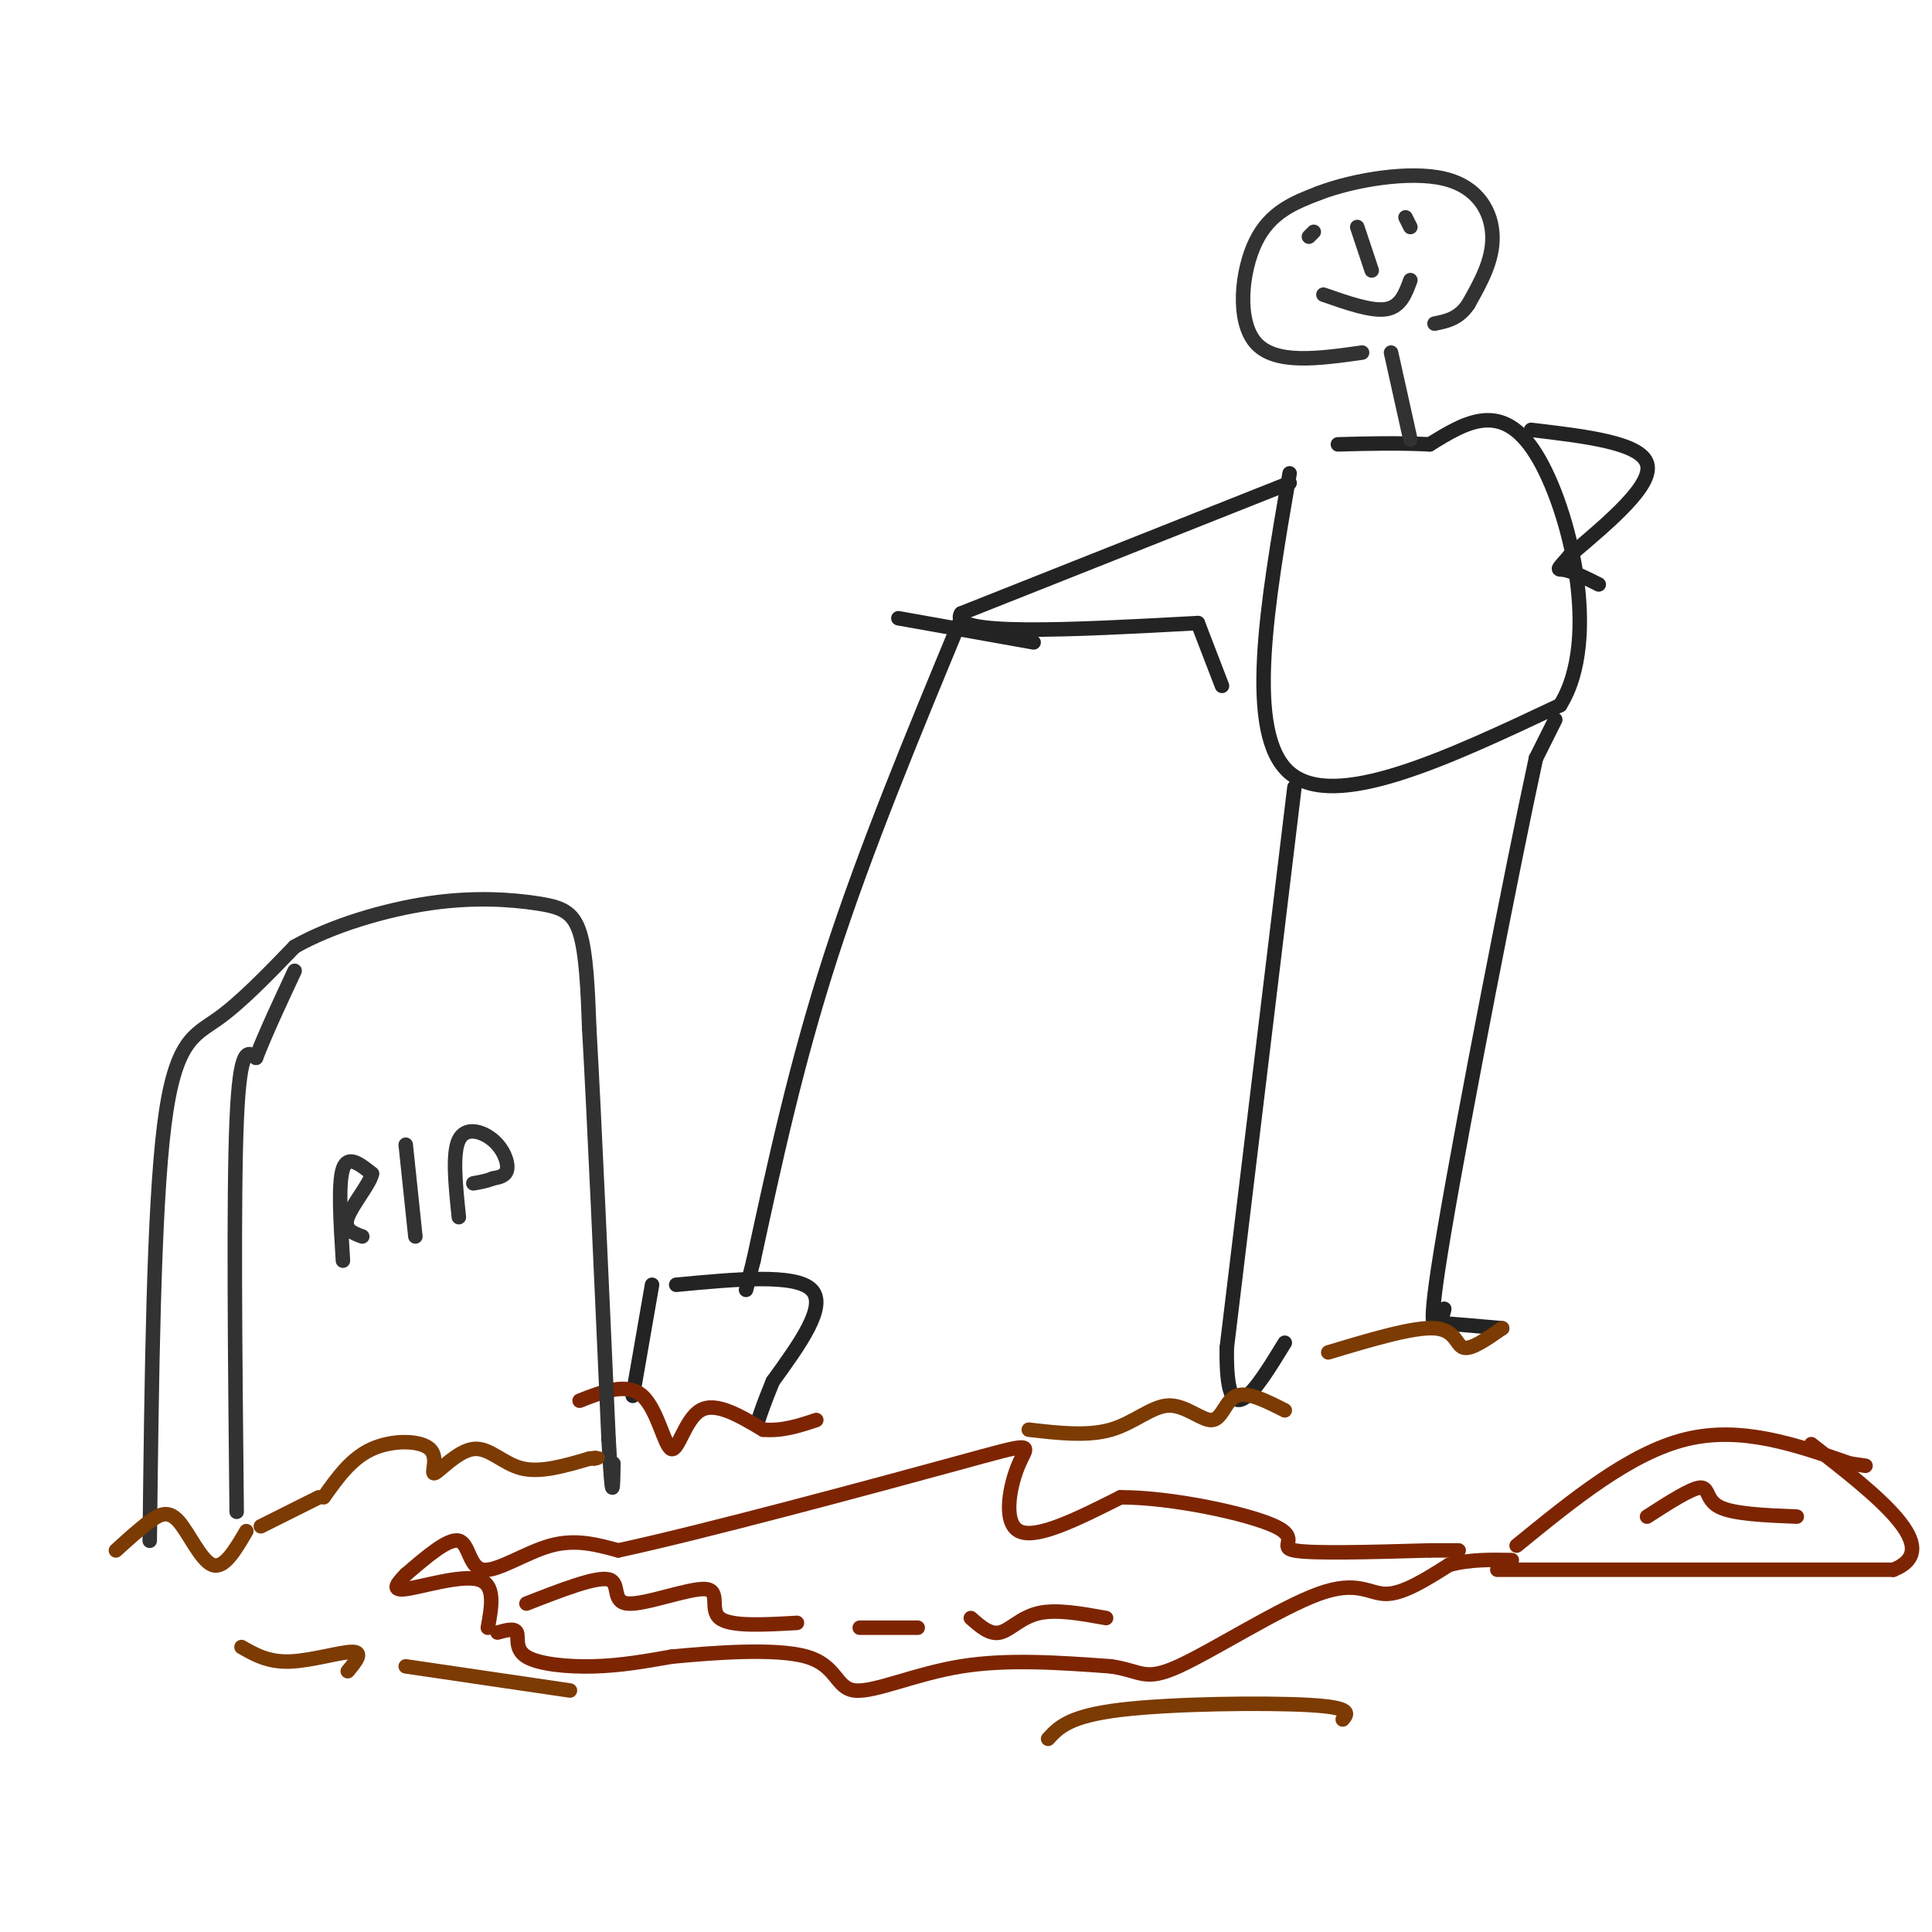 <svg viewBox='0 0 400 400' version='1.1' xmlns='http://www.w3.org/2000/svg' xmlns:xlink='http://www.w3.org/1999/xlink'><g fill='none' stroke='#232323' stroke-width='3' stroke-linecap='round' stroke-linejoin='round'><path d='M267,100c0.000,0.000 -68.000,27.000 -68,27'/><path d='M199,127c-3.167,4.833 22.917,3.417 49,2'/><path d='M248,129c0.000,0.000 5.000,13.000 5,13'/><path d='M267,98c-4.667,27.000 -9.333,54.000 0,62c9.333,8.000 32.667,-3.000 56,-14'/><path d='M323,146c8.578,-13.644 2.022,-40.756 -5,-52c-7.022,-11.244 -14.511,-6.622 -22,-2'/><path d='M296,92c-6.833,-0.333 -12.917,-0.167 -19,0'/><path d='M317,89c11.333,1.333 22.667,2.667 24,7c1.333,4.333 -7.333,11.667 -16,19'/><path d='M325,115c-3.022,3.489 -2.578,2.711 -1,3c1.578,0.289 4.289,1.644 7,3'/><path d='M268,163c0.000,0.000 -14.000,116.000 -14,116'/><path d='M254,279c-0.333,19.167 5.833,9.083 12,-1'/><path d='M322,149c0.000,0.000 -4.000,8.000 -4,8'/><path d='M318,157c-4.844,22.311 -14.956,74.089 -19,98c-4.044,23.911 -2.022,19.956 0,16'/><path d='M299,271c-0.533,3.111 -1.867,2.889 0,3c1.867,0.111 6.933,0.556 12,1'/><path d='M199,128c-9.917,23.917 -19.833,47.833 -27,70c-7.167,22.167 -11.583,42.583 -16,63'/><path d='M156,261c-2.667,10.500 -1.333,5.250 0,0'/><path d='M186,128c0.000,0.000 28.000,5.000 28,5'/><path d='M140,266c12.333,-1.167 24.667,-2.333 28,1c3.333,3.333 -2.333,11.167 -8,19'/><path d='M160,286c-1.833,4.500 -2.417,6.250 -3,8'/><path d='M135,266c0.000,0.000 -4.000,23.000 -4,23'/></g>
<g fill='none' stroke='#7D2502' stroke-width='3' stroke-linecap='round' stroke-linejoin='round'><path d='M120,290c4.917,-1.929 9.833,-3.857 13,-1c3.167,2.857 4.583,10.500 6,11c1.417,0.500 2.833,-6.143 6,-8c3.167,-1.857 8.083,1.071 13,4'/><path d='M158,296c4.000,0.333 7.500,-0.833 11,-2'/><path d='M84,326c-1.622,1.711 -3.244,3.422 0,3c3.244,-0.422 11.356,-2.978 15,-2c3.644,0.978 2.822,5.489 2,10'/><path d='M103,338c1.786,-0.494 3.571,-0.988 4,0c0.429,0.988 -0.500,3.458 2,5c2.500,1.542 8.429,2.155 14,2c5.571,-0.155 10.786,-1.077 16,-2'/><path d='M139,343c8.463,-0.813 21.619,-1.847 28,0c6.381,1.847 5.987,6.574 10,7c4.013,0.426 12.432,-3.450 22,-5c9.568,-1.550 20.284,-0.775 31,0'/><path d='M230,345c6.391,0.928 6.868,3.249 14,0c7.132,-3.249 20.920,-12.067 29,-15c8.080,-2.933 10.451,0.019 14,0c3.549,-0.019 8.274,-3.010 13,-6'/><path d='M300,324c4.333,-1.167 8.667,-1.083 13,-1'/><path d='M84,326c4.417,-3.792 8.833,-7.583 11,-7c2.167,0.583 2.083,5.542 5,6c2.917,0.458 8.833,-3.583 14,-5c5.167,-1.417 9.583,-0.208 14,1'/><path d='M128,321c17.164,-3.676 53.075,-13.367 70,-18c16.925,-4.633 14.864,-4.209 13,0c-1.864,4.209 -3.533,12.203 0,14c3.533,1.797 12.266,-2.601 21,-7'/><path d='M232,310c10.583,-0.024 26.542,3.417 32,6c5.458,2.583 0.417,4.310 4,5c3.583,0.690 15.792,0.345 28,0'/><path d='M296,321c5.667,0.000 5.833,0.000 6,0'/><path d='M109,332c7.219,-2.817 14.437,-5.633 17,-5c2.563,0.633 0.470,4.716 4,5c3.530,0.284 12.681,-3.231 16,-3c3.319,0.231 0.805,4.209 3,6c2.195,1.791 9.097,1.396 16,1'/><path d='M178,337c0.000,0.000 12.000,0.000 12,0'/><path d='M201,335c1.956,1.733 3.911,3.467 6,3c2.089,-0.467 4.311,-3.133 8,-4c3.689,-0.867 8.844,0.067 14,1'/><path d='M314,320c11.750,-9.583 23.500,-19.167 35,-22c11.500,-2.833 22.750,1.083 34,5'/><path d='M383,303c5.667,0.833 2.833,0.417 0,0'/><path d='M310,325c0.000,0.000 82.000,0.000 82,0'/><path d='M392,325c10.833,-4.333 -3.083,-15.167 -17,-26'/><path d='M341,314c4.556,-2.933 9.111,-5.867 11,-6c1.889,-0.133 1.111,2.533 4,4c2.889,1.467 9.444,1.733 16,2'/></g>
<g fill='none' stroke='#323232' stroke-width='3' stroke-linecap='round' stroke-linejoin='round'><path d='M292,91c0.000,0.000 -4.000,-18.000 -4,-18'/><path d='M282,73c-9.000,1.267 -18.000,2.533 -22,-2c-4.000,-4.533 -3.000,-14.867 0,-21c3.000,-6.133 8.000,-8.067 13,-10'/><path d='M273,40c7.238,-2.774 18.833,-4.708 26,-3c7.167,1.708 9.905,7.060 10,12c0.095,4.940 -2.452,9.470 -5,14'/><path d='M304,63c-2.000,3.000 -4.500,3.500 -7,4'/><path d='M281,47c0.000,0.000 3.000,9.000 3,9'/><path d='M274,61c5.000,1.750 10.000,3.500 13,3c3.000,-0.500 4.000,-3.250 5,-6'/><path d='M292,47c0.000,0.000 -1.000,-2.000 -1,-2'/><path d='M271,49c0.000,0.000 1.000,-1.000 1,-1'/><path d='M31,319c0.400,-34.200 0.800,-68.400 3,-86c2.200,-17.600 6.200,-18.600 11,-22c4.800,-3.400 10.400,-9.200 16,-15'/><path d='M61,196c7.620,-4.327 18.671,-7.644 28,-9c9.329,-1.356 16.935,-0.750 22,0c5.065,0.750 7.590,1.643 9,6c1.410,4.357 1.705,12.179 2,20'/><path d='M122,213c1.000,17.500 2.500,51.250 4,85'/><path d='M126,298c0.833,15.000 0.917,10.000 1,5'/><path d='M49,313c-0.333,-32.667 -0.667,-65.333 0,-81c0.667,-15.667 2.333,-14.333 4,-13'/><path d='M53,219c2.000,-5.167 5.000,-11.583 8,-18'/><path d='M71,261c-0.500,-8.000 -1.000,-16.000 0,-19c1.000,-3.000 3.500,-1.000 6,1'/><path d='M77,243c-0.311,1.978 -4.089,6.422 -5,9c-0.911,2.578 1.044,3.289 3,4'/><path d='M86,256c0.000,0.000 -2.000,-19.000 -2,-19'/><path d='M95,252c-0.685,-6.595 -1.369,-13.190 0,-16c1.369,-2.810 4.792,-1.833 7,0c2.208,1.833 3.202,4.524 3,6c-0.202,1.476 -1.601,1.738 -3,2'/><path d='M102,244c-1.167,0.500 -2.583,0.750 -4,1'/></g>
<g fill='none' stroke='#7C3B02' stroke-width='3' stroke-linecap='round' stroke-linejoin='round'><path d='M24,321c2.446,-2.226 4.893,-4.452 7,-6c2.107,-1.548 3.875,-2.417 6,0c2.125,2.417 4.607,8.119 7,9c2.393,0.881 4.696,-3.060 7,-7'/><path d='M54,316c0.000,0.000 12.000,-6.000 12,-6'/><path d='M67,310c2.848,-4.025 5.697,-8.050 10,-10c4.303,-1.950 10.062,-1.826 12,0c1.938,1.826 0.056,5.356 1,5c0.944,-0.356 4.716,-4.596 8,-5c3.284,-0.404 6.081,3.027 10,4c3.919,0.973 8.959,-0.514 14,-2'/><path d='M122,302c2.500,-0.333 1.750,-0.167 1,0'/><path d='M50,341c2.756,1.578 5.511,3.156 10,3c4.489,-0.156 10.711,-2.044 13,-2c2.289,0.044 0.644,2.022 -1,4'/><path d='M84,345c0.000,0.000 34.000,5.000 34,5'/><path d='M217,360c2.156,-2.356 4.311,-4.711 15,-6c10.689,-1.289 29.911,-1.511 39,-1c9.089,0.511 8.044,1.756 7,3'/><path d='M213,296c6.075,0.702 12.150,1.404 17,0c4.850,-1.404 8.475,-4.912 12,-5c3.525,-0.088 6.949,3.246 9,3c2.051,-0.246 2.729,-4.070 5,-5c2.271,-0.930 6.136,1.035 10,3'/><path d='M275,280c8.800,-2.644 17.600,-5.289 22,-5c4.400,0.289 4.400,3.511 6,4c1.600,0.489 4.800,-1.756 8,-4'/></g>
</svg>